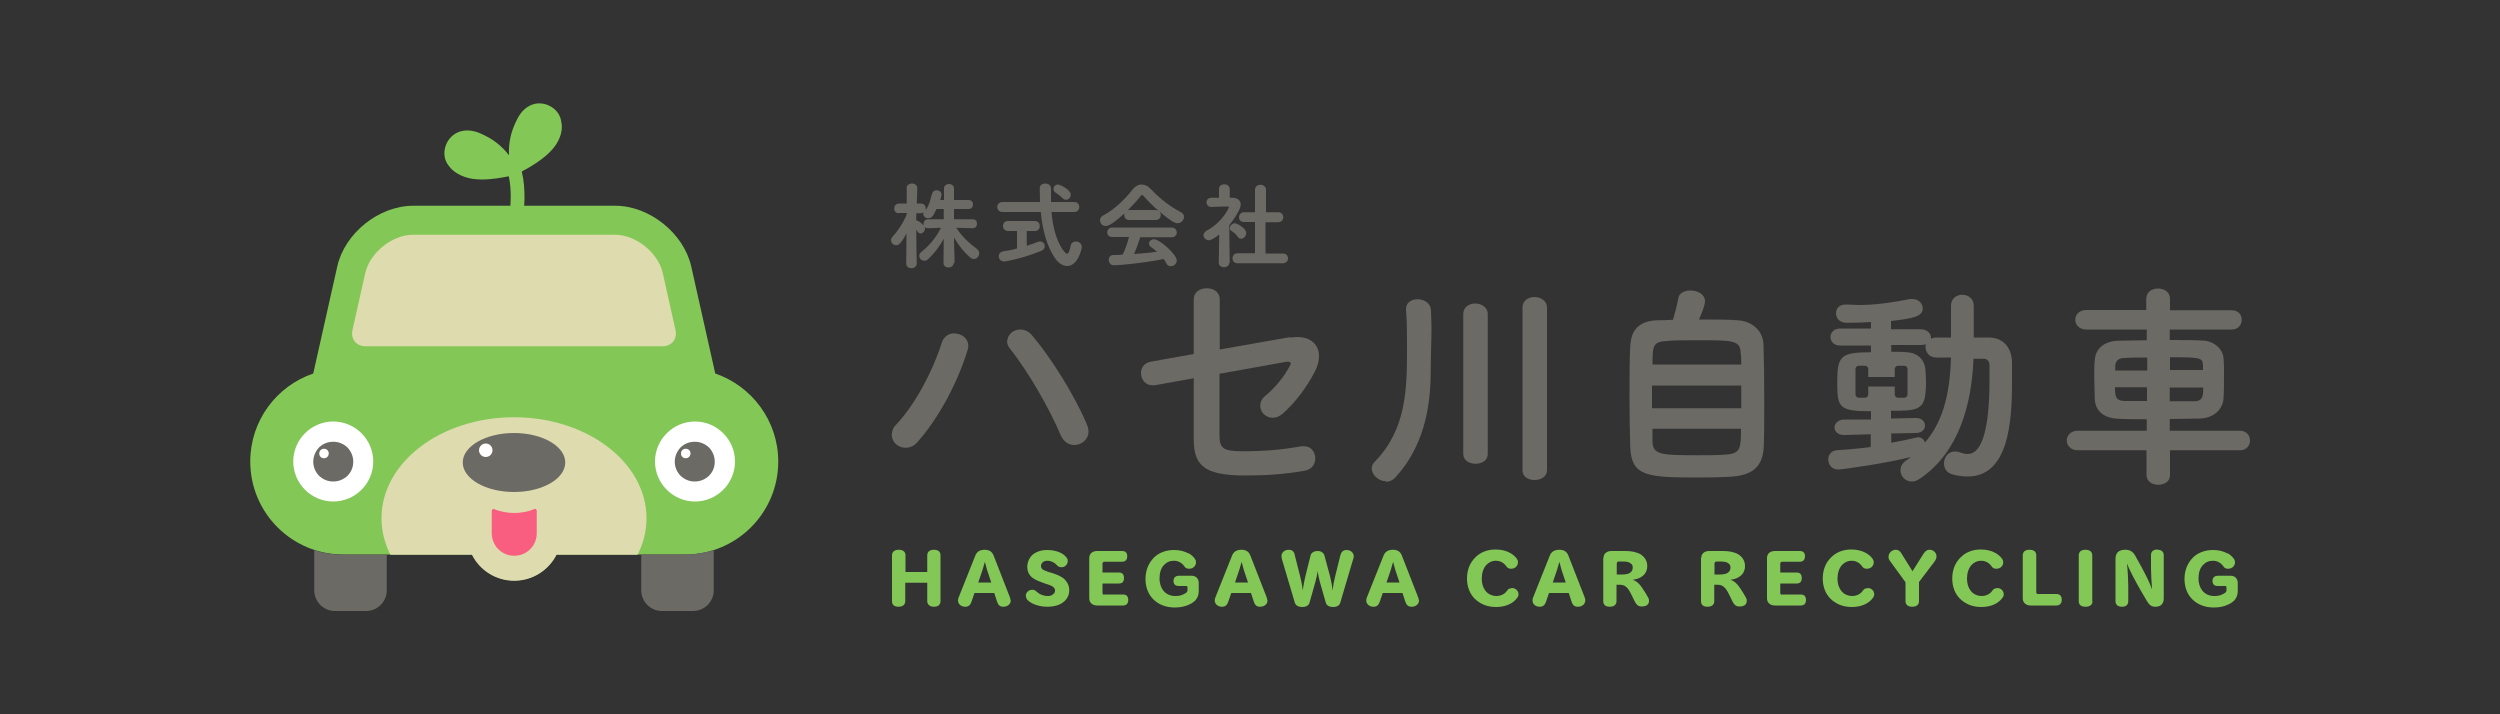 <?xml version="1.0" encoding="UTF-8"?><svg id="_レイヤー_2" xmlns="http://www.w3.org/2000/svg" xmlns:xlink="http://www.w3.org/1999/xlink" viewBox="0 0 100 28.57"><rect x="0" y="0" width="100" height="28.57" fill="#333333" stroke="none"/><defs><style>.cls-1{fill:none;}.cls-2{clip-path:url(#clippath);}.cls-3{fill:#f95e81;}.cls-4{fill:#fff;}.cls-5{fill:#6c6a65;}.cls-6{fill:#83c757;}.cls-7{fill:#dedbaf;}</style><clipPath id="clippath"><path class="cls-1" d="m28.61,14.95l-.96-4.28c-.3-1.34-1.67-2.43-3.04-2.43h-8.08c-1.37,0-2.74,1.1-3.04,2.43l-.96,4.28c-1.46.5-2.52,1.89-2.52,3.52,0,2.06,1.67,3.72,3.72,3.72h5.15c.31.62.95,1.04,1.69,1.04s1.38-.43,1.69-1.04h5.15c2.06,0,3.72-1.67,3.72-3.72,0-1.63-1.05-3.02-2.52-3.52Z"/></clipPath></defs><g id="_レイヤー_2-2"><rect class="cls-1" width="100" height="28.57"/><g><path class="cls-6" d="m22.46,4.94c-.02-.24-.12-.44-.3-.59-.22-.18-.49-.25-.75-.2-.3.06-.56.28-.73.63-.27.53-.34.97-.32,1.43-.28-.36-.62-.65-1.16-.88-.35-.15-.69-.15-.96,0-.23.13-.4.36-.45.64-.04.23,0,.45.15.65.19.27.53.46.94.53.13.02.26.03.4.03.41,0,.83-.08,1.07-.13.13.56.09,1.37-.04,1.83l.53.15c.16-.55.2-1.5.03-2.17.27-.14.87-.48,1.22-.88.28-.32.41-.68.38-1.01Z"/><path class="cls-6" d="m31.13,18.46c0,2.06-1.67,3.72-3.72,3.72h-5.15c-.31.62-.95,1.04-1.69,1.04s-1.38-.43-1.69-1.04h-5.15c-2.06,0-3.72-1.67-3.72-3.72,0-1.63,1.05-3.02,2.52-3.52l.96-4.28c.3-1.34,1.67-2.43,3.04-2.43h8.08c1.37,0,2.74,1.1,3.04,2.43l.96,4.28c1.46.5,2.52,1.89,2.52,3.52Z"/><path class="cls-7" d="m14.1,13.2c-.08.36.15.65.52.65h11.88c.37,0,.6-.29.52-.65l-.51-2.28c-.18-.81-1.07-1.53-1.91-1.53h-8.08c-.83,0-1.72.71-1.91,1.53l-.51,2.28Z"/><g class="cls-2"><ellipse class="cls-7" cx="20.56" cy="20.73" rx="5.3" ry="4.04"/></g><path class="cls-4" d="m14.46,19.59c-.29.29-.69.47-1.13.47s-.84-.18-1.13-.47c-.29-.29-.47-.69-.47-1.13,0-.44.18-.84.47-1.13.29-.29.69-.47,1.13-.47s.84.18,1.13.47c.29.29.47.69.47,1.13s-.18.84-.47,1.13Z"/><path class="cls-4" d="m28.93,19.59c-.29.29-.69.47-1.13.47s-.84-.18-1.13-.47c-.29-.29-.47-.69-.47-1.13s.18-.84.47-1.13c.29-.29.69-.47,1.13-.47s.84.18,1.13.47c.29.29.47.69.47,1.13,0,.44-.18.84-.47,1.13Z"/><ellipse class="cls-5" cx="20.56" cy="18.5" rx="2.05" ry="1.18"/><g><path class="cls-5" d="m12.57,22v1.61c0,.46.37.83.83.83h1.24c.46,0,.83-.37.83-.83v-1.42h-1.75c-.4,0-.79-.07-1.15-.18Z"/><path class="cls-5" d="m25.65,22.19v1.42c0,.46.37.83.83.83h1.24c.46,0,.83-.37.83-.83v-1.61c-.36.12-.75.18-1.15.18h-1.75Z"/></g><path class="cls-3" d="m20.55,20.52c.29,0,.57-.05.83-.16.04-.02.09.01.09.08v.89c0,.5-.4.9-.9.9s-.9-.4-.9-.9v-.89c0-.06.05-.09.09-.08.25.11.54.16.83.16h-.03Z"/><circle class="cls-4" cx="19.43" cy="18.01" r=".27"/><g><path class="cls-5" d="m38.14,10.53c0,.11-.1.17-.2.17s-.2-.06-.2-.17c0-.21.01-.75.01-.98-.16.29-.36.57-.63.82-.05.05-.11.06-.15.06-.11,0-.2-.09-.2-.2,0-.05.03-.11.09-.16.33-.26.58-.57.78-.96l-.52.02c-.06,0-.1-.02-.13-.05,0,.02.01.04.01.06,0,.1-.09.2-.18.2-.06,0-.1-.04-.17-.15,0,.64.02,1.35.02,1.35h0c0,.12-.11.19-.21.19s-.21-.06-.21-.18h0s.01-1.21.01-1.21c-.24.44-.33.47-.41.47-.11,0-.21-.09-.21-.2,0-.05.02-.09.06-.14.18-.19.43-.54.57-.9v-.05h-.31s0,.01,0,.01c-.13,0-.19-.09-.19-.19s.06-.2.2-.2h.3v-.61s-.01,0-.01,0c0-.12.11-.19.22-.19.1,0,.21.06.21.18h0s0,.28-.02.62h.17c.13,0,.19.1.19.2,0,.02,0,.05-.01.07.15-.2.19-.41.26-.66.03-.09.1-.14.18-.14.1,0,.2.06.2.18,0,.02-.03.14-.05.21h.15v-.46c0-.12.1-.18.2-.18s.2.06.2.18v.46h.58c.12,0,.18.09.18.18s-.06.18-.18.18h-.58v.41h.75c.12,0,.17.09.17.18s-.06.18-.17.18h0l-.66-.02c.23.36.53.63.83.85.06.05.09.11.09.17,0,.11-.09.23-.21.23-.05,0-.11-.02-.16-.07-.24-.2-.46-.48-.64-.79,0,.36.02.74.02.74v.29Zm-.4-2.17h-.28c-.14.31-.21.37-.33.37-.1,0-.2-.07-.2-.17,0-.03,0-.05.02-.08-.03.03-.08.05-.13.05h-.17c0,.09,0,.2,0,.29.12,0,.29.2.3.2,0-.02-.01-.05-.01-.07,0-.09.06-.18.18-.18h.63v-.4Z"/><path class="cls-5" d="m42.06,8.48c.09,1.15.53,1.67.62,1.67.05,0,.1-.08.15-.33.02-.11.11-.16.2-.16.12,0,.24.08.24.22,0,.11-.17.76-.58.76-.17,0-.34-.11-.45-.26-.37-.5-.54-1.19-.61-1.9h-1.53c-.14,0-.21-.1-.21-.2s.07-.2.21-.2h1.5c0-.19-.01-.38-.01-.56,0-.12.11-.18.22-.18s.23.07.23.2h0c0,.12,0,.25,0,.38v.16h.93c.13,0,.2.1.2.2s-.07.2-.2.2h-.92Zm-.99.75v.6c.17-.05.33-.11.46-.16.03-.01.05-.01.08-.01.11,0,.18.09.18.19,0,.07-.04.14-.13.18-.81.33-1.46.43-1.48.43-.15,0-.23-.1-.23-.21,0-.09.06-.18.2-.2.17-.03.36-.06.53-.11v-.7s-.36,0-.36,0c-.13,0-.2-.1-.2-.2s.07-.2.2-.2h1.07c.14,0,.2.1.2.2s-.06.2-.2.2h-.32Zm1.42-1.31c-.1-.11-.2-.17-.26-.21-.06-.04-.09-.09-.09-.15,0-.09.07-.18.18-.18.07,0,.51.2.51.41,0,.11-.09.2-.19.2-.05,0-.1-.02-.14-.07Z"/><path class="cls-5" d="m45.17,8.8c-.14,0-.2-.1-.2-.2,0-.02,0-.05.01-.07-.53.49-.69.51-.75.51-.14,0-.23-.11-.23-.23,0-.08.04-.15.14-.2.43-.22.89-.67,1.17-1.04.1-.12.22-.19.35-.19s.26.06.38.19c.37.39.76.69,1.2.92.08.04.12.11.12.18,0,.13-.11.26-.26.26-.06,0-.2-.02-.72-.47.03.04.05.09.05.14,0,.1-.07.2-.2.2h-1.05Zm.44.69c-.06.2-.15.45-.25.67.31-.02.62-.05.92-.09-.07-.06-.15-.13-.23-.18-.07-.05-.09-.1-.09-.15,0-.09.09-.17.2-.17.23,0,.91.61.91.85,0,.13-.12.23-.24.23-.07,0-.14-.03-.18-.12-.03-.06-.06-.11-.1-.17-.73.15-1.71.25-2,.25-.13,0-.2-.11-.2-.22,0-.09.06-.19.18-.19.13,0,.26,0,.38-.02.1-.2.19-.47.25-.7h-.67s0,0,0,0c-.14,0-.2-.09-.2-.18,0-.1.07-.2.2-.2h2.37c.14,0,.21.1.21.2s-.07.19-.21.19h-1.25Zm.61-1.09s.09.01.12.03c-.21-.18-.41-.38-.58-.57-.03-.04-.06-.06-.08-.06s-.04.02-.07.06c-.14.18-.32.37-.5.55.02,0,.04-.01.07-.01h1.05Z"/><path class="cls-5" d="m49.17,10.51c0,.12-.11.18-.21.18s-.21-.06-.21-.18h0s.02-1.13.02-1.13c-.04.03-.29.23-.41.23s-.22-.1-.22-.2c0-.06.04-.13.12-.18.67-.36.9-.94.9-.94,0-.02-.02-.03-.06-.03h-.1c-.2,0-.31.01-.54.02h0c-.14,0-.2-.1-.2-.19s.06-.18.2-.18c.1,0,.2,0,.3,0v-.35s0,0,0,0c0-.13.11-.19.21-.19s.22.06.22.2v.34s.06,0,.09,0c.23,0,.35.12.35.27,0,.19-.27.59-.46.83,0,.69.02,1.52.02,1.52h0Zm.35-1.03c-.08-.11-.17-.19-.26-.24-.05-.03-.07-.07-.07-.11,0-.09.1-.2.2-.2.09,0,.46.2.46.39,0,.12-.1.23-.21.23-.05,0-.09-.02-.13-.08Zm-.02,1.05c-.14,0-.2-.1-.2-.2s.07-.2.2-.2h.7s0-1.25,0-1.25h-.44c-.14,0-.2-.09-.2-.19s.07-.2.2-.2h.44s0-.9,0-.9c0-.13.11-.2.22-.2s.22.07.22.2v.9s.49,0,.49,0h0c.14,0,.2.1.2.2s-.07.2-.21.2h-.5s0,1.25,0,1.25h.69c.14,0,.21.09.21.2,0,.09-.07.19-.21.19h-1.82Z"/></g><g><path class="cls-6" d="m36.21,23.31v.74c0,.1-.06.22-.27.22s-.26-.12-.26-.22v-1.84c0-.1.06-.22.27-.22s.27.12.27.22v.67h.87v-.67c0-.1.06-.22.27-.22s.26.12.26.22v1.84c0,.1-.06.22-.26.22s-.27-.12-.27-.22v-.74h-.87Z"/><path class="cls-6" d="m40.43,24.02c0,.13-.11.25-.3.25-.15,0-.21-.09-.25-.21l-.11-.34h-.79l-.12.35c-.04.11-.1.2-.25.2-.18,0-.29-.12-.29-.25,0-.06.01-.1.04-.16l.65-1.63c.05-.13.15-.24.38-.24.22,0,.31.12.35.22l.64,1.64c.02.06.04.1.04.15Zm-1.04-1.53h0c-.02.08-.06.21-.09.31l-.17.5h.52l-.17-.51c-.02-.07-.06-.21-.08-.3Z"/><path class="cls-6" d="m41.03,23.85c0-.13.09-.26.27-.26.08,0,.13.04.18.09.1.09.25.16.43.16.08,0,.14-.01.2-.06.06-.04.09-.09.09-.15s-.01-.1-.06-.14c-.06-.06-.15-.09-.37-.16l-.08-.03c-.23-.08-.33-.14-.43-.22-.11-.1-.17-.24-.17-.4,0-.19.08-.36.2-.48.15-.13.36-.2.59-.2.46,0,.69.18.78.3.04.05.05.09.05.14,0,.11-.08.25-.26.25-.08,0-.14-.04-.18-.09-.08-.09-.22-.17-.37-.17-.09,0-.15.02-.2.07-.04.04-.06.08-.06.14,0,.06.02.1.07.14.05.03.12.06.23.1l.11.03c.29.09.45.17.56.29.12.14.16.26.16.41,0,.22-.11.39-.27.5-.14.1-.35.16-.6.16-.34,0-.63-.11-.79-.26-.05-.04-.07-.11-.07-.17Z"/><path class="cls-6" d="m44.15,23.78h.78c.09,0,.2.04.2.22s-.12.22-.2.22h-1.04c-.21,0-.32-.13-.32-.28v-1.62c0-.16.11-.28.32-.28h1c.09,0,.2.04.2.21s-.11.22-.2.22h-.73s-.06.02-.06.07v.36h.66c.09,0,.2.04.2.22s-.1.22-.2.22h-.66v.37c0,.06.03.08.06.08Z"/><path class="cls-6" d="m47.53,22.12c.12.07.2.14.27.24.03.05.04.08.04.13,0,.11-.08.26-.28.26-.09,0-.15-.04-.18-.09-.05-.07-.18-.23-.42-.23-.17,0-.3.06-.41.18-.12.13-.17.32-.17.54,0,.18.06.36.15.47.11.14.28.22.47.22.12,0,.21-.01.3-.05.08-.03.12-.06.16-.09.03-.03.04-.05.04-.1v-.11s0-.05-.05-.05h-.3c-.1,0-.21-.04-.21-.2s.11-.21.21-.21h.52c.18,0,.28.13.28.29v.33c0,.16-.06.29-.16.39-.06.05-.13.1-.22.14-.16.08-.36.12-.58.12-.37,0-.66-.13-.86-.33-.2-.2-.31-.48-.31-.81,0-.35.12-.63.33-.85.2-.2.48-.31.81-.31.23,0,.42.05.58.14Z"/><path class="cls-6" d="m50.7,24.02c0,.13-.11.25-.3.25-.15,0-.21-.09-.25-.21l-.11-.34h-.79l-.12.35c-.04.11-.1.2-.25.2-.18,0-.29-.12-.29-.25,0-.06.01-.1.04-.16l.65-1.63c.05-.13.15-.24.38-.24.22,0,.31.12.35.22l.64,1.64c.02.06.04.1.04.15Zm-1.04-1.53h0c-.02.08-.06.21-.09.31l-.17.5h.52l-.17-.51c-.02-.07-.06-.21-.08-.3Z"/><path class="cls-6" d="m53.33,24.28c-.18,0-.28-.08-.3-.18l-.24-.84c-.03-.12-.07-.29-.08-.42h0c-.02.12-.06.31-.09.42l-.24.85c-.03.1-.12.17-.29.17-.18,0-.27-.08-.3-.18l-.5-1.69c-.02-.06-.03-.11-.03-.17,0-.13.11-.25.29-.25.15,0,.22.09.24.21l.22.87c.04.16.08.35.1.55h0c.03-.21.06-.4.1-.55l.21-.84c.02-.1.11-.19.29-.19.15,0,.25.09.27.19l.23.85c.03.13.08.38.1.55h0c.01-.2.05-.39.09-.55l.21-.85c.03-.12.09-.23.25-.23.18,0,.29.12.29.25,0,.06-.02.11-.04.17l-.5,1.69c-.03.1-.12.17-.29.17Z"/><path class="cls-6" d="m56.76,24.02c0,.13-.11.25-.3.25-.15,0-.21-.09-.25-.21l-.11-.34h-.79l-.12.35c-.04.11-.1.2-.25.2-.18,0-.29-.12-.29-.25,0-.06.01-.1.04-.16l.65-1.63c.05-.13.15-.24.38-.24.22,0,.31.12.35.22l.64,1.64c.02.06.04.1.04.15Zm-1.04-1.53h0c-.02.08-.06.21-.09.31l-.17.5h.52l-.17-.51c-.02-.07-.06-.21-.08-.3Z"/><path class="cls-6" d="m60.47,23.52c.18,0,.27.14.27.25,0,.04-.01.09-.05.14-.17.24-.48.37-.85.37s-.64-.13-.85-.33c-.2-.2-.31-.48-.31-.81,0-.35.12-.64.34-.85.2-.2.47-.31.8-.31.24,0,.43.05.59.14.12.07.2.14.27.24.03.05.04.08.04.13,0,.11-.08.26-.28.26-.09,0-.15-.04-.18-.09-.05-.07-.18-.23-.42-.23-.17,0-.3.07-.4.18-.11.13-.17.32-.17.54,0,.19.05.35.14.47.1.14.27.22.45.22.23,0,.37-.13.43-.22.03-.05.08-.09.17-.09Z"/><path class="cls-6" d="m63.41,24.02c0,.13-.11.25-.3.25-.15,0-.21-.09-.25-.21l-.11-.34h-.79l-.12.35c-.04.11-.1.2-.25.2-.18,0-.29-.12-.29-.25,0-.06.01-.1.04-.16l.65-1.63c.05-.13.15-.24.39-.24.22,0,.31.12.35.22l.64,1.64c.02.06.04.1.04.15Zm-1.04-1.53h0c-.02.08-.06.21-.09.31l-.17.5h.52l-.17-.51c-.02-.07-.06-.21-.08-.3Z"/><path class="cls-6" d="m64.14,22.32c0-.16.11-.28.32-.28h.56c.26,0,.44.05.58.12.19.11.29.28.29.48,0,.17-.07.32-.2.41-.1.08-.23.12-.38.14h0c.14.05.25.14.36.3.11.16.19.29.26.42.03.05.03.09.03.13,0,.08-.04.22-.29.22-.15,0-.22-.08-.29-.22-.06-.12-.12-.26-.19-.38-.11-.19-.22-.27-.4-.27h-.13v.66c0,.1-.06.22-.27.22s-.26-.12-.26-.22v-1.73Zm.53.66h.22c.12,0,.23-.02.3-.06.08-.05.12-.13.12-.22,0-.08-.03-.13-.09-.17-.06-.05-.17-.07-.31-.07h-.18s-.06.02-.06.08v.45Z"/><path class="cls-6" d="m68.05,22.32c0-.16.11-.28.32-.28h.56c.26,0,.44.05.58.12.19.11.29.28.29.48,0,.17-.07.32-.2.41-.1.08-.23.12-.38.14h0c.14.05.25.14.36.3.11.16.19.29.26.42.03.05.03.09.03.13,0,.08-.04.22-.29.22-.15,0-.22-.08-.29-.22-.06-.12-.12-.26-.19-.38-.11-.19-.22-.27-.4-.27h-.13v.66c0,.1-.06.22-.27.22s-.26-.12-.26-.22v-1.73Zm.53.66h.22c.12,0,.23-.02.3-.06.08-.05.12-.13.12-.22,0-.08-.03-.13-.09-.17-.06-.05-.17-.07-.31-.07h-.18s-.06.02-.06.08v.45Z"/><path class="cls-6" d="m71.26,23.78h.78c.09,0,.2.04.2.22s-.12.22-.2.22h-1.04c-.21,0-.32-.13-.32-.28v-1.62c0-.16.11-.28.32-.28h1c.09,0,.2.04.2.21s-.11.22-.2.22h-.73s-.06.02-.06.07v.36h.66c.09,0,.2.04.2.22s-.1.22-.2.22h-.66v.37c0,.06.03.08.06.08Z"/><path class="cls-6" d="m74.7,23.52c.18,0,.27.14.27.25,0,.04-.01.09-.05.14-.17.24-.48.37-.85.37s-.64-.13-.85-.33c-.2-.2-.31-.48-.31-.81,0-.35.12-.64.34-.85.2-.2.47-.31.8-.31.24,0,.43.05.59.14.12.07.2.14.27.24.03.05.04.08.04.13,0,.11-.08.26-.28.26-.09,0-.15-.04-.18-.09-.05-.07-.18-.23-.42-.23-.17,0-.3.07-.4.18-.11.13-.17.32-.17.54,0,.19.05.35.14.47.1.14.27.22.45.22.23,0,.37-.13.43-.22.03-.05.08-.09.17-.09Z"/><path class="cls-6" d="m75.54,22.28c0-.21.19-.29.29-.29.1,0,.16.05.21.12l.46.74.44-.7c.07-.1.13-.16.25-.16s.27.1.27.26c0,.08-.03.14-.07.2l-.63.83v.77c0,.1-.06.22-.27.22s-.27-.12-.27-.22v-.76l-.59-.81c-.06-.08-.09-.13-.09-.2Z"/><path class="cls-6" d="m79.88,23.52c.18,0,.27.14.27.25,0,.04-.01.09-.05.14-.17.24-.48.37-.85.37s-.64-.13-.85-.33c-.2-.2-.31-.48-.31-.81,0-.35.12-.64.34-.85.2-.2.47-.31.8-.31.24,0,.43.05.59.14.12.07.2.14.27.24.03.05.04.08.04.13,0,.11-.08.26-.28.26-.09,0-.15-.04-.18-.09-.05-.07-.18-.23-.42-.23-.17,0-.3.07-.4.18-.11.13-.17.32-.17.54,0,.19.05.35.14.47.1.14.27.22.45.22.23,0,.37-.13.43-.22.03-.05.08-.09.17-.09Z"/><path class="cls-6" d="m81.18,21.99c.22,0,.27.12.27.22v1.47c0,.06.03.08.06.08h.75c.09,0,.21.04.21.23s-.13.23-.21.23h-1.03c-.21,0-.32-.13-.32-.28v-1.73c0-.1.06-.22.27-.22Z"/><path class="cls-6" d="m83.7,24.05c0,.1-.06.22-.28.22s-.27-.12-.27-.22v-1.84c0-.1.06-.22.27-.22s.27.12.27.22v1.84Z"/><path class="cls-6" d="m86.3,21.99c.2,0,.25.12.25.22v1.72c0,.19-.09.34-.33.34-.16,0-.24-.06-.35-.24l-.27-.46c-.13-.23-.43-.77-.51-1.01h-.01c.03.25.05.66.05.87v.62c0,.1-.05.22-.25.22s-.26-.12-.26-.22v-1.69c0-.23.11-.37.39-.37.17,0,.3.06.4.24l.26.47c.14.26.33.63.4.85h.01c-.02-.28-.04-.62-.04-.83v-.52c0-.1.05-.22.26-.22Z"/><path class="cls-6" d="m89.09,22.12c.12.07.2.14.27.24.03.05.04.08.04.13,0,.11-.08.26-.28.26-.09,0-.15-.04-.18-.09-.05-.07-.18-.23-.42-.23-.17,0-.3.06-.41.18-.12.13-.17.32-.17.54,0,.18.06.36.15.47.11.14.28.22.47.22.12,0,.21-.01.3-.05.08-.03.12-.06.16-.09.03-.03.04-.05.04-.1v-.11s0-.05-.05-.05h-.3c-.1,0-.21-.04-.21-.2s.11-.21.21-.21h.52c.18,0,.28.13.28.29v.33c0,.16-.06.29-.16.39-.06.05-.13.1-.22.14-.16.08-.36.12-.58.12-.37,0-.66-.13-.86-.33s-.31-.48-.31-.81c0-.35.12-.63.33-.85.2-.2.48-.31.81-.31.23,0,.42.05.58.14Z"/></g><path class="cls-5" d="m28.36,19.03c-.15.14-.34.23-.57.23s-.42-.09-.57-.23c-.14-.15-.23-.34-.23-.56,0-.22.09-.42.23-.57.14-.14.34-.23.57-.23s.42.09.57.23c.14.15.23.34.23.57s-.09.42-.23.56Z"/><path class="cls-4" d="m27.62,18.14c0,.1-.08.19-.19.19s-.19-.08-.19-.19.08-.19.19-.19.19.08.19.19Z"/><path class="cls-5" d="m13.9,19.03c-.15.14-.34.23-.57.23s-.42-.09-.57-.23c-.14-.15-.23-.34-.23-.56,0-.22.09-.42.23-.57.14-.14.34-.23.57-.23s.42.09.57.23c.14.15.23.34.23.57s-.09.42-.23.56Z"/><path class="cls-4" d="m13.15,18.14c0,.1-.08.19-.19.19s-.19-.08-.19-.19.08-.19.19-.19.19.08.19.19Z"/><g><path class="cls-5" d="m38.18,13.34c.28,0,.55.19.55.49,0,.06,0,.12-.03.18-.39,1.29-1.17,2.75-2.01,3.68-.14.16-.31.22-.47.22-.3,0-.55-.23-.55-.52,0-.13.05-.28.18-.41.74-.78,1.45-2.1,1.82-3.27.08-.26.3-.38.51-.38Zm2.11.31c0-.26.24-.47.52-.47.15,0,.32.06.46.22.78.91,1.73,2.44,2.21,3.59.04.1.06.19.06.27,0,.32-.28.54-.57.54-.21,0-.42-.12-.54-.39-.44-1.04-1.28-2.52-2.02-3.45-.09-.11-.13-.22-.13-.32Z"/><path class="cls-5" d="m51.61,13.51c.1-.02.19-.03.28-.03.54,0,.87.31.87.77,0,.18-.05.39-.16.6-.32.63-.8,1.27-1.31,1.71-.13.11-.26.15-.38.15-.28,0-.5-.22-.5-.48,0-.13.06-.29.22-.41.4-.34.74-.76.96-1.18.02-.04.04-.07.04-.1,0-.04-.04-.07-.1-.07-.02,0-.04,0-.07,0l-2.68.48v2.44c0,.53.12.66.92.66.87,0,1.59-.06,2.35-.2.04,0,.07,0,.11,0,.29,0,.45.23.45.49,0,.22-.13.44-.43.49-.8.14-1.53.19-2.38.19-1.68,0-2.05-.44-2.05-1.46v-2.43l-1.56.28s-.06,0-.1,0c-.29,0-.45-.25-.45-.49,0-.2.12-.4.38-.45l1.73-.31v-2.18c0-.31.26-.45.52-.45s.52.14.52.45v2l2.84-.5Z"/><path class="cls-5" d="m55.44,19.25c-.29,0-.57-.25-.57-.51,0-.09.03-.19.12-.27,1.29-1.33,1.29-2.95,1.29-4.59,0-.5,0-1.08-.04-1.49v-.03c0-.27.23-.39.46-.39.26,0,.52.15.54.43,0,.21.02.43.02.67,0,.56-.03,1.18-.03,1.63,0,1.1-.08,2.95-1.42,4.4-.11.12-.24.17-.37.17Zm3.09-6.69c0-.28.24-.42.48-.42s.5.15.5.42v5.6c0,.27-.25.39-.49.39s-.49-.13-.49-.39v-5.6Zm2.37-.26c0-.28.24-.42.48-.42s.5.15.5.42v6.51c0,.26-.25.39-.5.39s-.48-.13-.48-.39v-6.51Z"/><path class="cls-5" d="m69.5,12.81c.63.04,1.03.46,1.04.99.02.54.03,1.4.03,2.23,0,.71,0,1.39-.02,1.82-.03.81-.44,1.17-1.35,1.22-.33.02-.75.03-1.17.03-2.11,0-2.78-.02-2.82-1.22-.02-.54-.03-1.32-.03-2.1,0-.69,0-1.39.03-1.93.03-.62.32-1.02,1.1-1.04.14,0,.36,0,.61-.02.09-.3.17-.62.21-.86.03-.21.26-.31.49-.31.28,0,.58.15.58.43,0,.16-.12.45-.24.73.61,0,1.22,0,1.54.03Zm.15,2.61h-3.57v.91h3.57v-.91Zm0-.84c0-.16,0-.31-.02-.44-.02-.53-.27-.53-1.72-.53-.49,0-.98,0-1.24.03-.56.03-.57.2-.57.94h3.55Zm-3.55,2.58c0,.2,0,.38,0,.52.03.51.33.53,1.84.53.41,0,.83,0,1.11-.03.57-.03.59-.27.59-1.03h-3.55Z"/><path class="cls-5" d="m86.8,18.01v.99c0,.27-.23.39-.47.39s-.47-.13-.47-.39v-.99s-2.75,0-2.75,0c-.29,0-.44-.2-.44-.39s.15-.39.44-.39h2.76s0-.46,0-.46c-.38,0-.76,0-1.13-.02-.62-.02-.93-.34-.95-.79,0-.3-.02-.6-.02-.88,0-.24,0-.47.02-.68.02-.35.26-.74.92-.77.3,0,.71-.02,1.16-.02v-.43s-2.42,0-2.42,0c-.29,0-.44-.2-.44-.39s.15-.39.44-.39h2.4s0-.45,0-.45c0-.27.23-.41.47-.41s.48.14.48.41v.46h2.47c.27,0,.4.19.4.38s-.13.39-.4.39h-2.48s0,.42,0,.42c.46,0,.92,0,1.28.02.49,0,.85.36.87.7.02.19.02.42.02.67,0,.33,0,.68-.02.95-.02.41-.37.78-.93.8-.4,0-.81.02-1.22.02v.47s2.81,0,2.81,0c.27,0,.4.2.4.39s-.13.39-.4.39h-2.8Zm-.92-3.71c-.34,0-.66,0-.91.02-.27,0-.35.16-.36.31,0,.06,0,.12,0,.19h1.28v-.51Zm0,1.19h-1.28c0,.31,0,.54.38.55.27,0,.57,0,.9,0v-.56Zm2.24-.68c0-.07,0-.14,0-.2-.02-.31-.11-.32-1.32-.32v.51s1.33,0,1.33,0Zm-1.33.68v.56c.34,0,.68,0,.98,0,.36,0,.36-.25.36-.55h-1.33Z"/><path class="cls-5" d="m74.84,17.37l-1.06.03h-.02c-.25,0-.38-.15-.38-.3s.14-.32.39-.32h1.07v-.33c-1.31,0-1.35-.16-1.35-1.19s.15-1.17,1.35-1.17v-.27h-1.23c-.26,0-.39-.16-.39-.34s.14-.34.39-.34h1.23s0-.26,0-.26c-.45.03-.82.03-.99.03-.27,0-.41-.19-.41-.38s.13-.35.39-.35h.03c.16,0,.33.02.49.02.64,0,1.3-.09,2.06-.24.03,0,.07,0,.09,0,.25,0,.41.19.41.38,0,.32-.4.4-1.27.5v.33h1.19c.27,0,.41.18.41.35v.03c.06-.03.12-.05.2-.05h.6v-1.27c0-.29.22-.44.45-.44s.46.15.46.44v1.27s.59,0,.59,0c.59,0,.93.4.94,1,0,.27,0,.54,0,.82,0,1.59-.15,3.74-1.78,3.74-.2,0-.4-.03-.62-.09-.22-.06-.32-.25-.32-.43,0-.24.16-.48.43-.48.06,0,.12,0,.19.03.11.04.21.07.32.07.27,0,.88-.17.88-2.95,0-.21,0-.4,0-.59,0-.17-.08-.27-.25-.27-.12,0-.26,0-.39,0-.07,1.78-.56,3.73-2.15,4.8-.11.08-.22.11-.32.11-.27,0-.45-.22-.45-.45,0-.14.06-.27.22-.39.07-.04.14-.09.2-.14-.9.23-2.7.5-2.92.5-.26,0-.39-.21-.39-.4,0-.18.11-.35.34-.37.44-.03.91-.07,1.36-.13v-.47Zm.81-.02v.36c.34-.06.68-.13.97-.2.03,0,.07-.02.1-.02.14,0,.24.09.28.21.8-.93,1-2.15,1.04-3.4-.21,0-.4,0-.59,0-.28,0-.43-.21-.43-.43,0-.03,0-.08.02-.11-.05.03-.12.04-.2.04h-1.19s0,.27,0,.27c.22,0,.44,0,.63.02.4.02.72.28.74.73,0,.14.02.27.02.42s0,.3-.02.45c-.04.74-.45.74-1.38.74v.31l1-.02h0c.24,0,.36.15.36.3,0,.15-.12.3-.37.3l-1,.02Zm.52-1.44c.07,0,.13-.06.13-.13v-1.02c0-.07-.06-.13-.13-.13h-.25c-.07,0-.13.06-.13.13v.32h-1.06v-.32c0-.07-.06-.13-.13-.13h-.25c-.07,0-.13.06-.13.13v1.02c0,.07.06.13.13.13h.25c.07,0,.13-.06.13-.13v-.32h1.06v.32c0,.07.06.13.13.13h.25Z"/></g></g></g></svg>